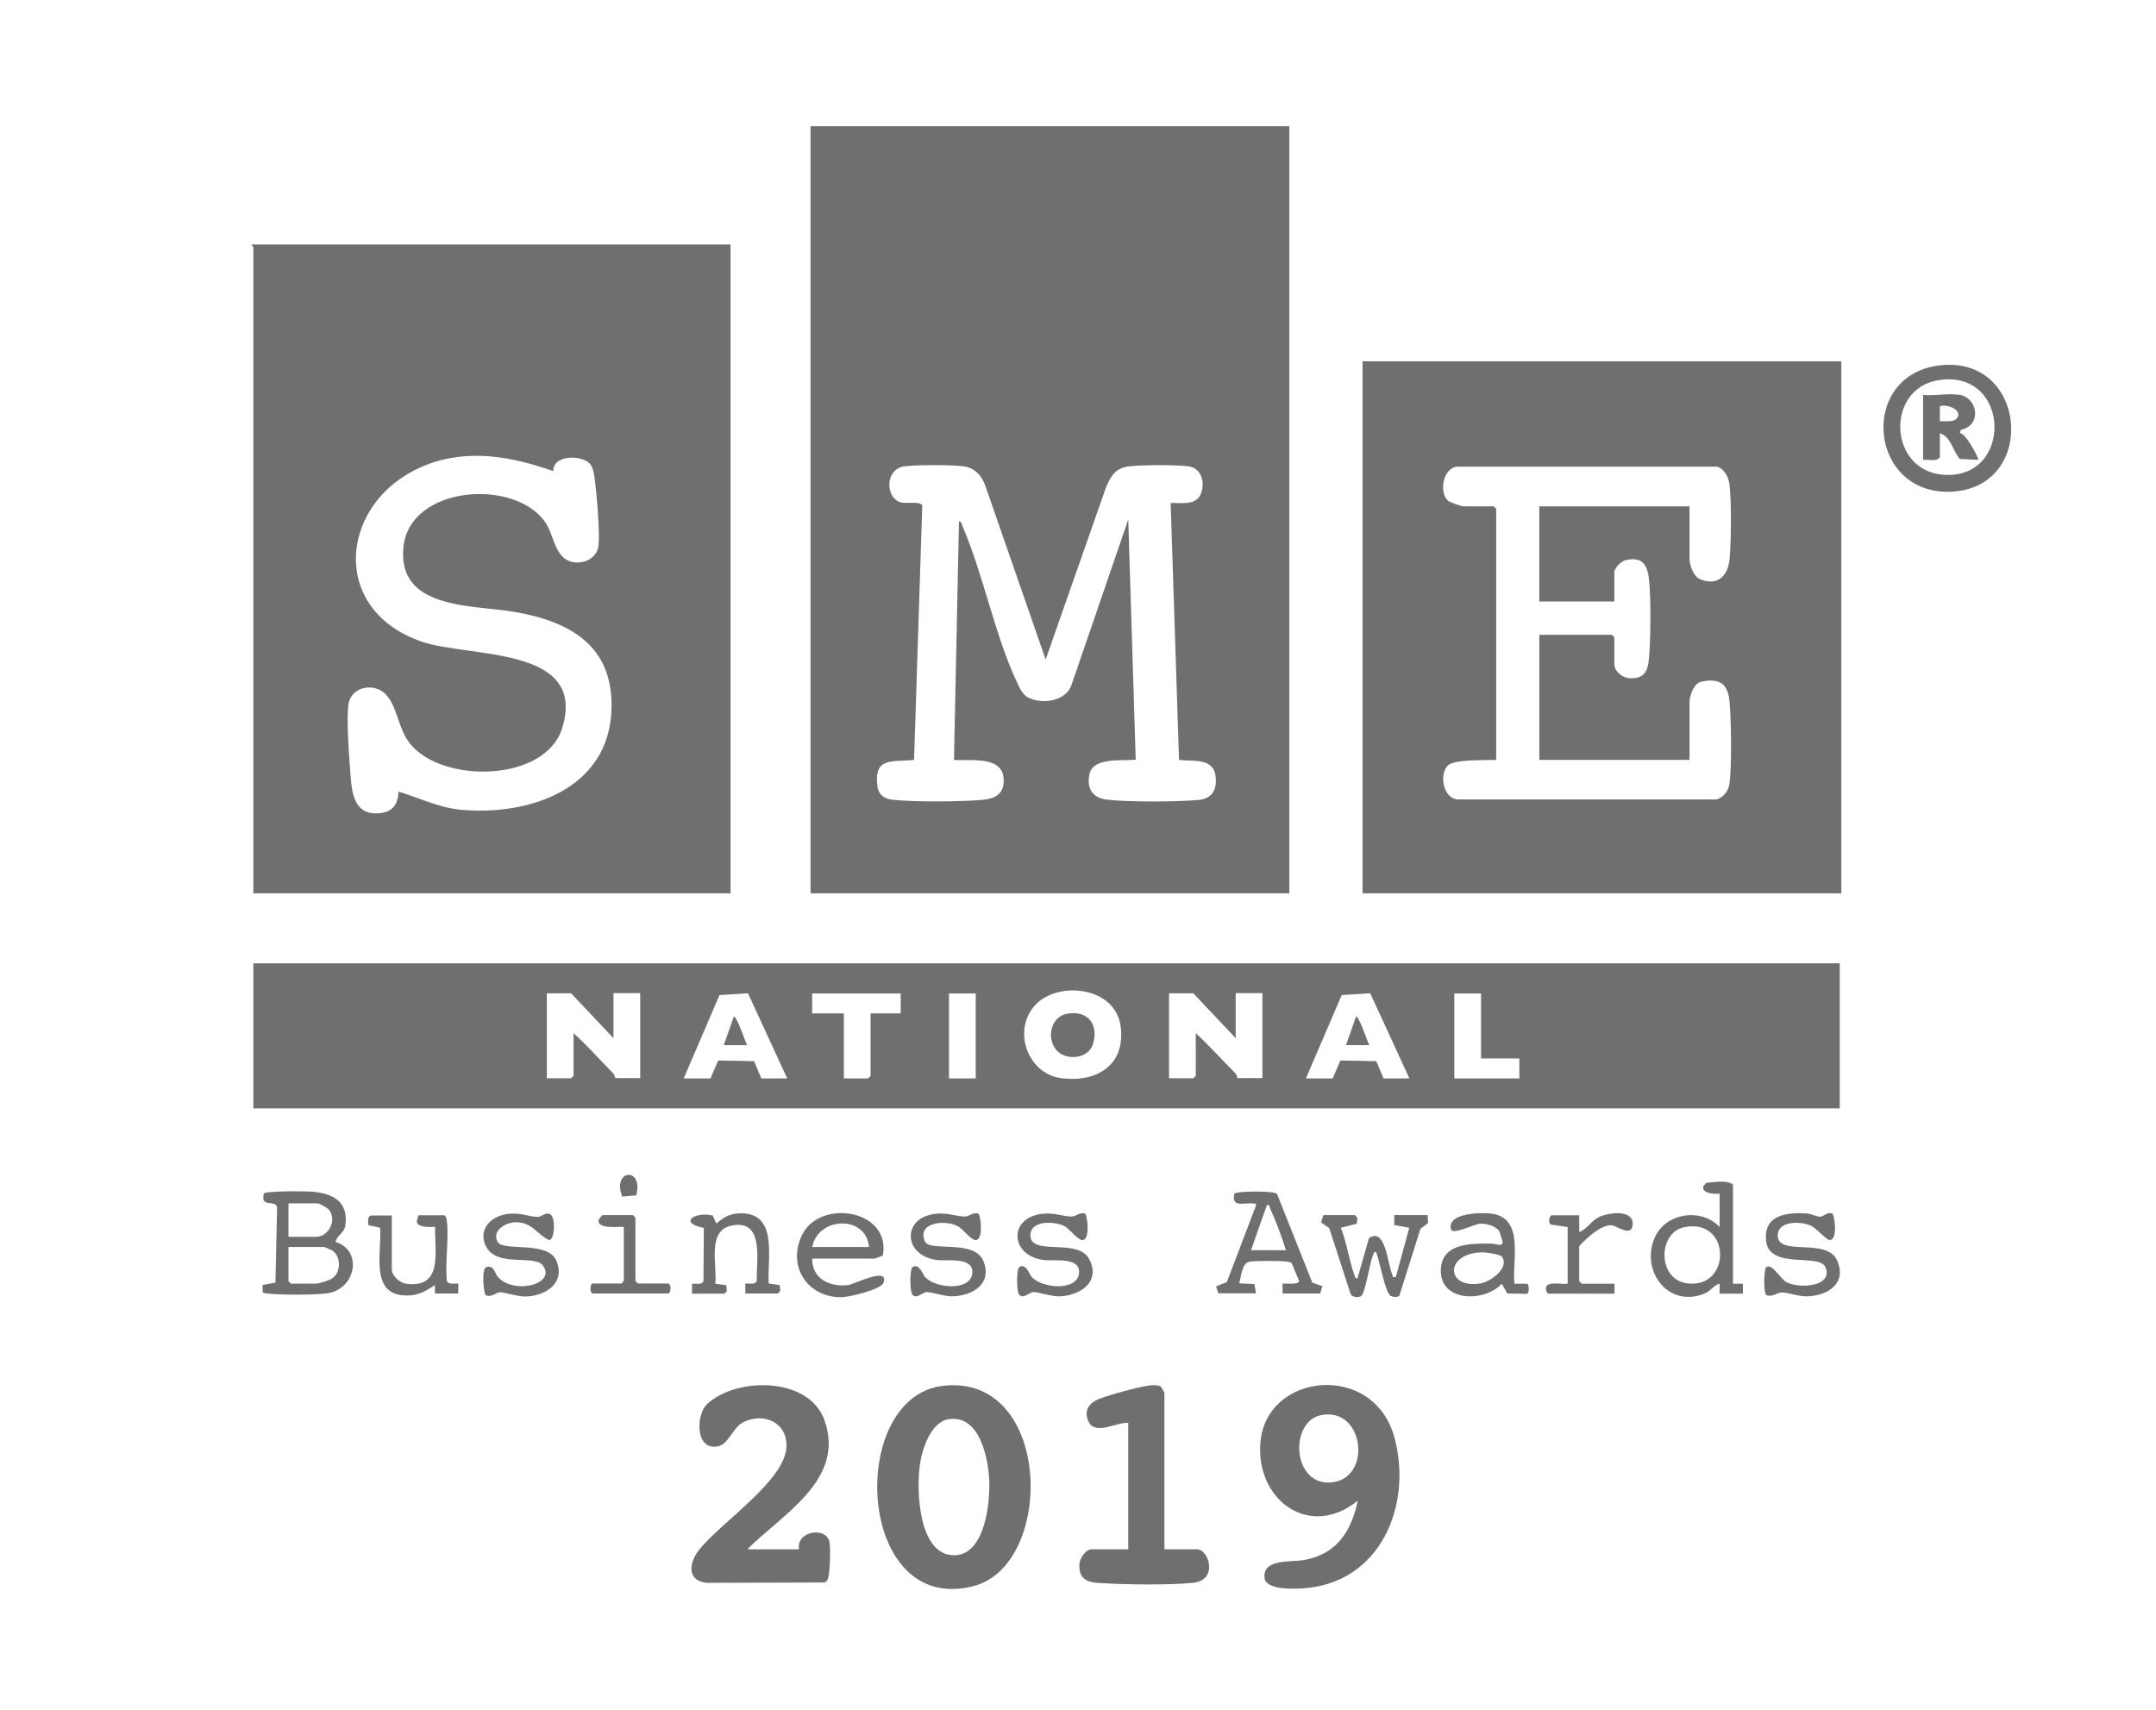 <?xml version="1.0" encoding="UTF-8"?>
<svg id="Layer_1" data-name="Layer 1" xmlns="http://www.w3.org/2000/svg" viewBox="0 0 121 96">
  <defs>
    <style>
      .cls-1 {
        fill: #6f6f6f;
      }
    </style>
  </defs>
  <path class="cls-1" d="M72.36,7.08v43.06h-26.87V7.08h26.87ZM58.69,37.03l-3.39-9.76c-.2-.58-.6-1.02-1.24-1.1-.7-.09-2.58-.08-3.28,0-1.14.13-1.12,1.85-.16,2.04.27.05,1.08-.08,1.14.17l-.46,14.27c-1.22.13-2.26-.18-2.06,1.45.06.53.4.74.89.79,1.15.13,3.89.11,5.05,0,.68-.07,1.14-.32,1.15-1.07.02-1.43-1.83-1.1-2.79-1.17l.28-13.39c.16.03.16.19.21.3,1.17,2.73,1.82,6.17,3.08,8.81.12.26.29.61.56.76.77.43,2.16.25,2.47-.7l3.18-9.27.42,13.48c-.77.08-2.4-.16-2.6.82-.16.79.17,1.32.97,1.42,1.16.14,3.96.13,5.14.02.75-.07,1.04-.52.98-1.27-.1-1.12-1.22-.88-2.06-.98l-.47-14.42c.55-.02,1.37.15,1.66-.44.31-.63.1-1.53-.68-1.62-.73-.09-2.54-.08-3.28,0-.79.08-1.05.53-1.33,1.19l-3.39,9.67Z"/>
  <path class="cls-1" d="M41,13.72v36.42H14.22V13.86s-.12-.07-.09-.14h26.87ZM31.07,26.45c-2.35-.83-4.81-1.29-7.21-.33-4.81,1.93-5.48,8.1-.17,9.9,2.68.91,9.26.22,7.87,4.82-.92,3.07-6.72,3.16-8.54.91-.7-.86-.71-2.13-1.4-2.81-.65-.64-1.91-.39-2.06.57-.12.78.01,2.7.08,3.56.09,1.1.06,2.64,1.55,2.58.78-.03,1.16-.45,1.17-1.22,1.16.35,2.29.91,3.52,1.02,3.85.35,8.31-1.18,8.44-5.65.11-3.56-2.34-4.93-5.47-5.46-2.35-.4-6.55-.12-6.21-3.62s6.34-3.9,8-1.35c.36.55.48,1.53,1.03,1.96.66.52,1.82.17,1.92-.7.08-.7-.09-2.79-.19-3.56-.04-.34-.08-.84-.33-1.08-.48-.46-2.05-.47-2.02.47Z"/>
  <path class="cls-1" d="M103.34,20.28v29.86h-26.87v-29.86h26.87ZM94.82,28.42v2.95c0,.35.22.97.56,1.12.98.44,1.6-.14,1.69-1.12s.11-3.28-.01-4.21c-.05-.38-.31-.88-.71-.97h-14.58c-.78.09-1.02,1.41-.52,1.9.11.11.76.33.89.33h1.69l.14.14v14.09c-.56.03-2.36-.05-2.72.32-.48.5-.27,1.82.54,1.9h14.56c.39-.14.65-.46.71-.88.14-.98.1-3.55.01-4.58s-.55-1.38-1.62-1.14c-.4.09-.63.8-.63,1.15v3.23h-8.43v-7.02h4.07l.14.14v1.5c0,.42.47.79.89.8.98.03,1.03-.65,1.08-1.45.07-1.07.08-2.78,0-3.85-.07-.9-.25-1.58-1.34-1.33-.25.06-.63.45-.63.68v1.64h-4.21v-5.34h8.43Z"/>
  <path class="cls-1" d="M103.25,54.07v8.14H14.22v-8.14h89.03ZM58.16,56.35c-1.39,1.39-.53,3.93,1.43,4.17s3.6-.73,3.3-2.93-3.43-2.54-4.73-1.24ZM34.44,58.28l-2.39-2.53h-1.36v4.77h1.36l.14-.14v-2.39c.78.7,1.47,1.49,2.21,2.24.11.11.12.28.13.28h1.4v-4.77h-1.5v2.53ZM38.37,60.53h1.5l.44-1.01,2.01.04.41.97h1.45l-2.2-4.78-1.6.1-2.01,4.68ZM50.54,55.76h-4.96v1.12h1.78v3.65h1.36l.14-.14v-3.51h1.69v-1.12ZM54.76,55.76h-1.5v4.77h1.5v-4.77ZM69.36,58.28l-2.39-2.53h-1.36v4.77h1.36l.14-.14v-2.39c.77.71,1.47,1.49,2.21,2.24.11.11.12.28.13.28h1.4v-4.77h-1.5v2.53ZM73.29,60.53h1.5l.44-1.01,2.01.04.41.97h1.45l-2.2-4.78-1.6.1-2.01,4.68ZM83.12,55.76h-1.5v4.77h3.65v-1.12h-2.15v-3.65Z"/>
  <path class="cls-1" d="M109.03,20.49c4.71-.39,5.26,6.65.72,7.09-4.92.47-5.58-6.69-.72-7.09ZM108.84,21.33c-3.03.44-2.87,5.03.16,5.31,4,.37,3.88-5.9-.16-5.31Z"/>
  <path class="cls-1" d="M18.81,69.7c1.6.47,1.15,2.72-.51,2.9-.71.08-2.58.09-3.28,0-.1-.01-.22,0-.28-.09v-.39s.72-.13.72-.13l.09-4.22c-.09-.47-.96.06-.74-.78.09-.15,2.39-.14,2.75-.1,1.13.1,1.98.55,1.83,1.83-.06.53-.44.54-.56.98ZM16.19,69.42h1.54c.71,0,1.18-.9.75-1.5-.09-.12-.55-.38-.65-.38h-1.64v1.87ZM16.19,69.99v1.92l.14.14h1.4c.16,0,.76-.19.92-.3.5-.34.49-1.24,0-1.56-.05-.03-.43-.2-.46-.2h-2.01Z"/>
  <path class="cls-1" d="M97.26,72.05h.55s.01.56.01.56h-1.31v-.56c-.33.08-.49.4-.82.54-2.02.86-3.64-1.21-2.83-3.11.6-1.41,2.62-1.71,3.65-.61v-1.87c-.28.02-1,0-.92-.41l.17-.2c.45-.04,1.13-.17,1.5.09v5.57ZM94.52,68.88c-1.48.3-1.52,2.94.17,3.15,2.51.32,2.47-3.7-.17-3.15Z"/>
  <path class="cls-1" d="M68.38,72.61l-.13-.41.6-.24,1.63-4.27c.03-.19,0-.12-.14-.14-.51-.07-1.24.27-1.07-.55.09-.15,2.2-.18,2.4.01l1.98,4.98.57.2-.13.41h-2.11v-.56c.18-.01.91.08.93-.14l-.41-.99c-.07-.09-.18-.08-.28-.1-.43-.05-1.64-.05-2.07,0-.46.06-.49.82-.6,1.22l.85.04.09.52h-2.11ZM70.2,70.17h1.97c-.24-.77-.55-1.62-.89-2.34-.05-.11.01-.23-.18-.19l-.89,2.53Z"/>
  <path class="cls-1" d="M45.58,70.64c0,1.13.96,1.6,2,1.49.36-.04,2.32-1.07,2.01-.14-.13.39-1.96.82-2.38.82-1.92,0-3.05-1.77-2.19-3.51,1.02-2.04,4.99-1.41,4.53,1.16-.02.03-.44.18-.47.18h-3.51ZM48.77,69.99c-.15-1.81-2.87-1.71-3.18,0h3.18Z"/>
  <path class="cls-1" d="M76.05,68.21l.13.15-.03.32-.9.23c.33.82.46,1.81.75,2.62.04.1.04.22.18.24l.65-2.28c.94-.63,1.03,1.44,1.31,2.05.05.11-.05.17.2.13l.75-2.76-.84-.15v-.56s1.87,0,1.87,0l.03.44-.43.33-1.19,3.77c-.14.08-.33.07-.47,0-.33-.16-.64-2.05-.84-2.48-.14.01-.14.14-.18.24-.18.46-.4,1.94-.61,2.2-.14.17-.48.12-.62-.04l-1.21-3.73-.46-.32.13-.41h1.78Z"/>
  <path class="cls-1" d="M84.99,72.05h.74c.09.13.11.53-.05.57l-1.09-.02-.3-.55c-1.03,1.1-3.59,1.01-3.42-.89.13-1.45,1.82-1.36,2.86-1.36.17,0,.55.19.6-.05.01-.06-.14-.55-.19-.64-.17-.3-.72-.44-1.05-.43s-1.57.66-1.66.31c-.22-.91,1.64-.94,2.21-.88,1.94.19,1.22,2.59,1.35,3.94ZM83.2,70.29c-2.13.03-2.09,2.05-.13,1.75.57-.09,1.65-.85,1.23-1.5-.09-.14-.9-.25-1.1-.25Z"/>
  <path class="cls-1" d="M60.92,68.13c.13.29.24,1.4-.14,1.47-.27.05-.75-.64-1.06-.79-.56-.28-1.94-.33-1.89.57.06,1.12,2.68.09,3.3,1.29.68,1.3-.56,2.08-1.73,2.09-.42,0-1.16-.25-1.42-.24-.2.01-.54.4-.77.16-.18-.19-.16-1.46-.01-1.56.37-.25.57.4.7.55.58.65,2.59.82,2.66-.23.06-.92-1.42-.64-1.99-.72-1.9-.25-1.97-2.36-.11-2.59.69-.09,1.18.15,1.69.15.22,0,.49-.28.77-.15Z"/>
  <path class="cls-1" d="M54.93,68.13c.13.29.24,1.4-.14,1.47-.27.05-.75-.64-1.06-.79-.76-.37-2.28-.18-1.82.87.27.61,2.79-.16,3.29,1.12s-.65,1.95-1.79,1.96c-.42,0-1.16-.25-1.42-.24-.2.01-.54.4-.77.16-.18-.19-.16-1.46-.01-1.56.37-.25.57.4.7.55.58.65,2.59.82,2.66-.23.06-.92-1.42-.64-1.99-.72-1.9-.25-1.97-2.36-.11-2.59.69-.09,1.18.15,1.69.15.22,0,.49-.28.77-.15Z"/>
  <path class="cls-1" d="M102.86,68.13c.13.28.25,1.4-.14,1.47-.2.04-.75-.66-1.12-.82-.59-.25-1.87-.26-1.83.6.06,1.14,2.75.07,3.33,1.36s-.54,2-1.7,2.02c-.46.01-1.06-.22-1.41-.22-.22,0-.55.29-.86.15-.16-.1-.15-1.47,0-1.57.34-.23.78.67,1.14.85.77.39,2.66.22,2.17-.86-.35-.78-3.13.16-3.32-1.45-.17-1.47,1.15-1.63,2.29-1.55.25.02.57.19.75.18s.42-.3.69-.17Z"/>
  <path class="cls-1" d="M27.25,72.69c-.13-.25-.22-1.48.04-1.57.43-.14.48.35.65.55.93,1.03,3.32.39,2.52-.65-.46-.61-2.57.12-3.17-1.04-.51-.96.27-1.74,1.22-1.85.7-.09,1.24.18,1.68.17.22,0,.44-.3.7-.14.29.18.26,1.37-.06,1.45-.72-.34-.94-1-1.87-1.01-.58,0-1.4.48-1.02,1.12.32.53,2.79-.09,3.28,1.03.55,1.26-.62,2.01-1.76,2.02-.42,0-1.17-.25-1.42-.24-.18.01-.48.32-.78.16Z"/>
  <path class="cls-1" d="M38.84,72.61v-.56c.2-.01.57.08.64-.15l.02-2.98c-1.45-.29-.52-.93.5-.7l.2.45c.46-.38.78-.57,1.4-.57,2.09,0,1.45,2.56,1.54,3.94l.62.09.03.32-.13.15h-1.83v-.56c.2-.01.57.08.64-.15-.03-1.14.45-3.49-1.42-3.1-1.4.29-.78,2.24-.91,3.26l.62.09.03.32-.13.15h-1.83Z"/>
  <path class="cls-1" d="M21.99,68.21v3.04c0,.34.43.75.79.8,2.12.29,1.6-1.82,1.64-3.19-.27.01-1.02.06-1.03-.32l.09-.33h1.45c.13.08.13.19.15.32.12,1.04-.11,2.3,0,3.36.08.23.44.14.64.15v.56h-1.31v-.47c-.63.41-1.04.64-1.83.57-1.83-.18-1.13-2.54-1.25-3.79l-.66-.15c-.01-.18-.06-.48.15-.54h1.16Z"/>
  <path class="cls-1" d="M90.61,72.05v.56h-3.7c-.06,0-.14-.15-.15-.23-.06-.54.87-.26,1.22-.33v-3.18s-.94-.14-.94-.14c-.18-.09-.08-.52.05-.52h1.54v.94c.45-.16.65-.61,1.09-.83.54-.27,1.95-.46,1.91.4-.04.76-.9.07-1.18.05-.6-.04-1.44.75-1.82,1.17v1.97l.14.14h1.83Z"/>
  <path class="cls-1" d="M35,68.86c-.3-.02-1.41.13-1.41-.33,0-.1.19-.33.24-.33h1.69l.14.14v3.56l.14.14h1.69c.19,0,.19.56,0,.56h-4.21c-.19,0-.19-.56,0-.56h1.59l.14-.14v-3.04Z"/>
  <path class="cls-1" d="M34.92,67.16c-.6-1.52,1.21-1.71.79-.07l-.79.07Z"/>
  <path class="cls-1" d="M59.88,56.9c1.18-.22,1.81.61,1.45,1.73-.28.85-1.64.93-2.12.21s-.18-1.78.67-1.94Z"/>
  <path class="cls-1" d="M76.85,58.66h-1.31l.56-1.59c.15-.12.66,1.45.75,1.59Z"/>
  <path class="cls-1" d="M41.93,58.66h-1.31l.56-1.59c.15-.12.66,1.45.75,1.59Z"/>
  <path class="cls-1" d="M109.94,22.15c1.11.18,1.27,1.76.11,1.97l-.06.19c.31-.04,1.1,1.44,1.03,1.5l-1.03-.05c-.41-.47-.47-1.22-1.12-1.45v1.36c-.22.26-.63.11-.94.14v-3.65c.61.07,1.43-.1,2.01,0ZM109.78,23.53c.48-.47-.48-.88-.91-.73v.84c.24-.01.74.06.91-.12Z"/>
  <path class="cls-1" d="M52.93,77.78c6.13-.7,6.31,10.03,1.72,11.24-6.61,1.73-7.16-10.61-1.72-11.24ZM53.24,79.65c-1,.17-1.48,1.66-1.61,2.53-.21,1.41-.11,5.19,1.98,5.11,1.67-.07,1.96-2.94,1.91-4.18s-.53-3.74-2.29-3.45Z"/>
  <path class="cls-1" d="M76.2,84.23c-2.72,2.2-5.76-.06-5.46-3.31.36-3.9,6.39-4.51,7.53-.2,1.01,3.83-.83,8.15-5.15,8.43-.52.03-2.08.1-2.15-.59-.12-1.09,1.5-.87,2.21-1,1.84-.33,2.66-1.6,3.02-3.33ZM74.23,79.41c-1.92.29-1.73,4.03.52,3.79s1.83-4.15-.52-3.79Z"/>
  <path class="cls-1" d="M41.95,86.96h2.89c-.17-1.06,1.61-1.31,1.72-.35.05.39.03,1.66-.1,2.01-.04.1-.09.17-.19.2l-6.62.02c-1.12-.13-.98-1.12-.43-1.83,1.2-1.55,4.89-3.91,4.92-5.85.02-1.33-1.25-1.88-2.38-1.36-.77.36-.85,1.52-1.8,1.39s-.84-1.86-.28-2.38c1.64-1.53,5.71-1.56,6.59.9,1.2,3.35-2.39,5.29-4.33,7.25Z"/>
  <path class="cls-1" d="M63.32,79.86c-.61-.05-1.82.69-2.2-.02-.34-.62-.02-1.1.58-1.33s2.25-.69,2.84-.75c.18-.02.45-.03.6.06.03.02.21.34.21.36v8.78h1.83c.67,0,1.21,1.74-.23,1.88s-3.96.1-5.39,0c-.7-.05-1.06-.38-.97-1.13.04-.29.36-.75.66-.75h2.07v-7.1Z"/>
</svg>